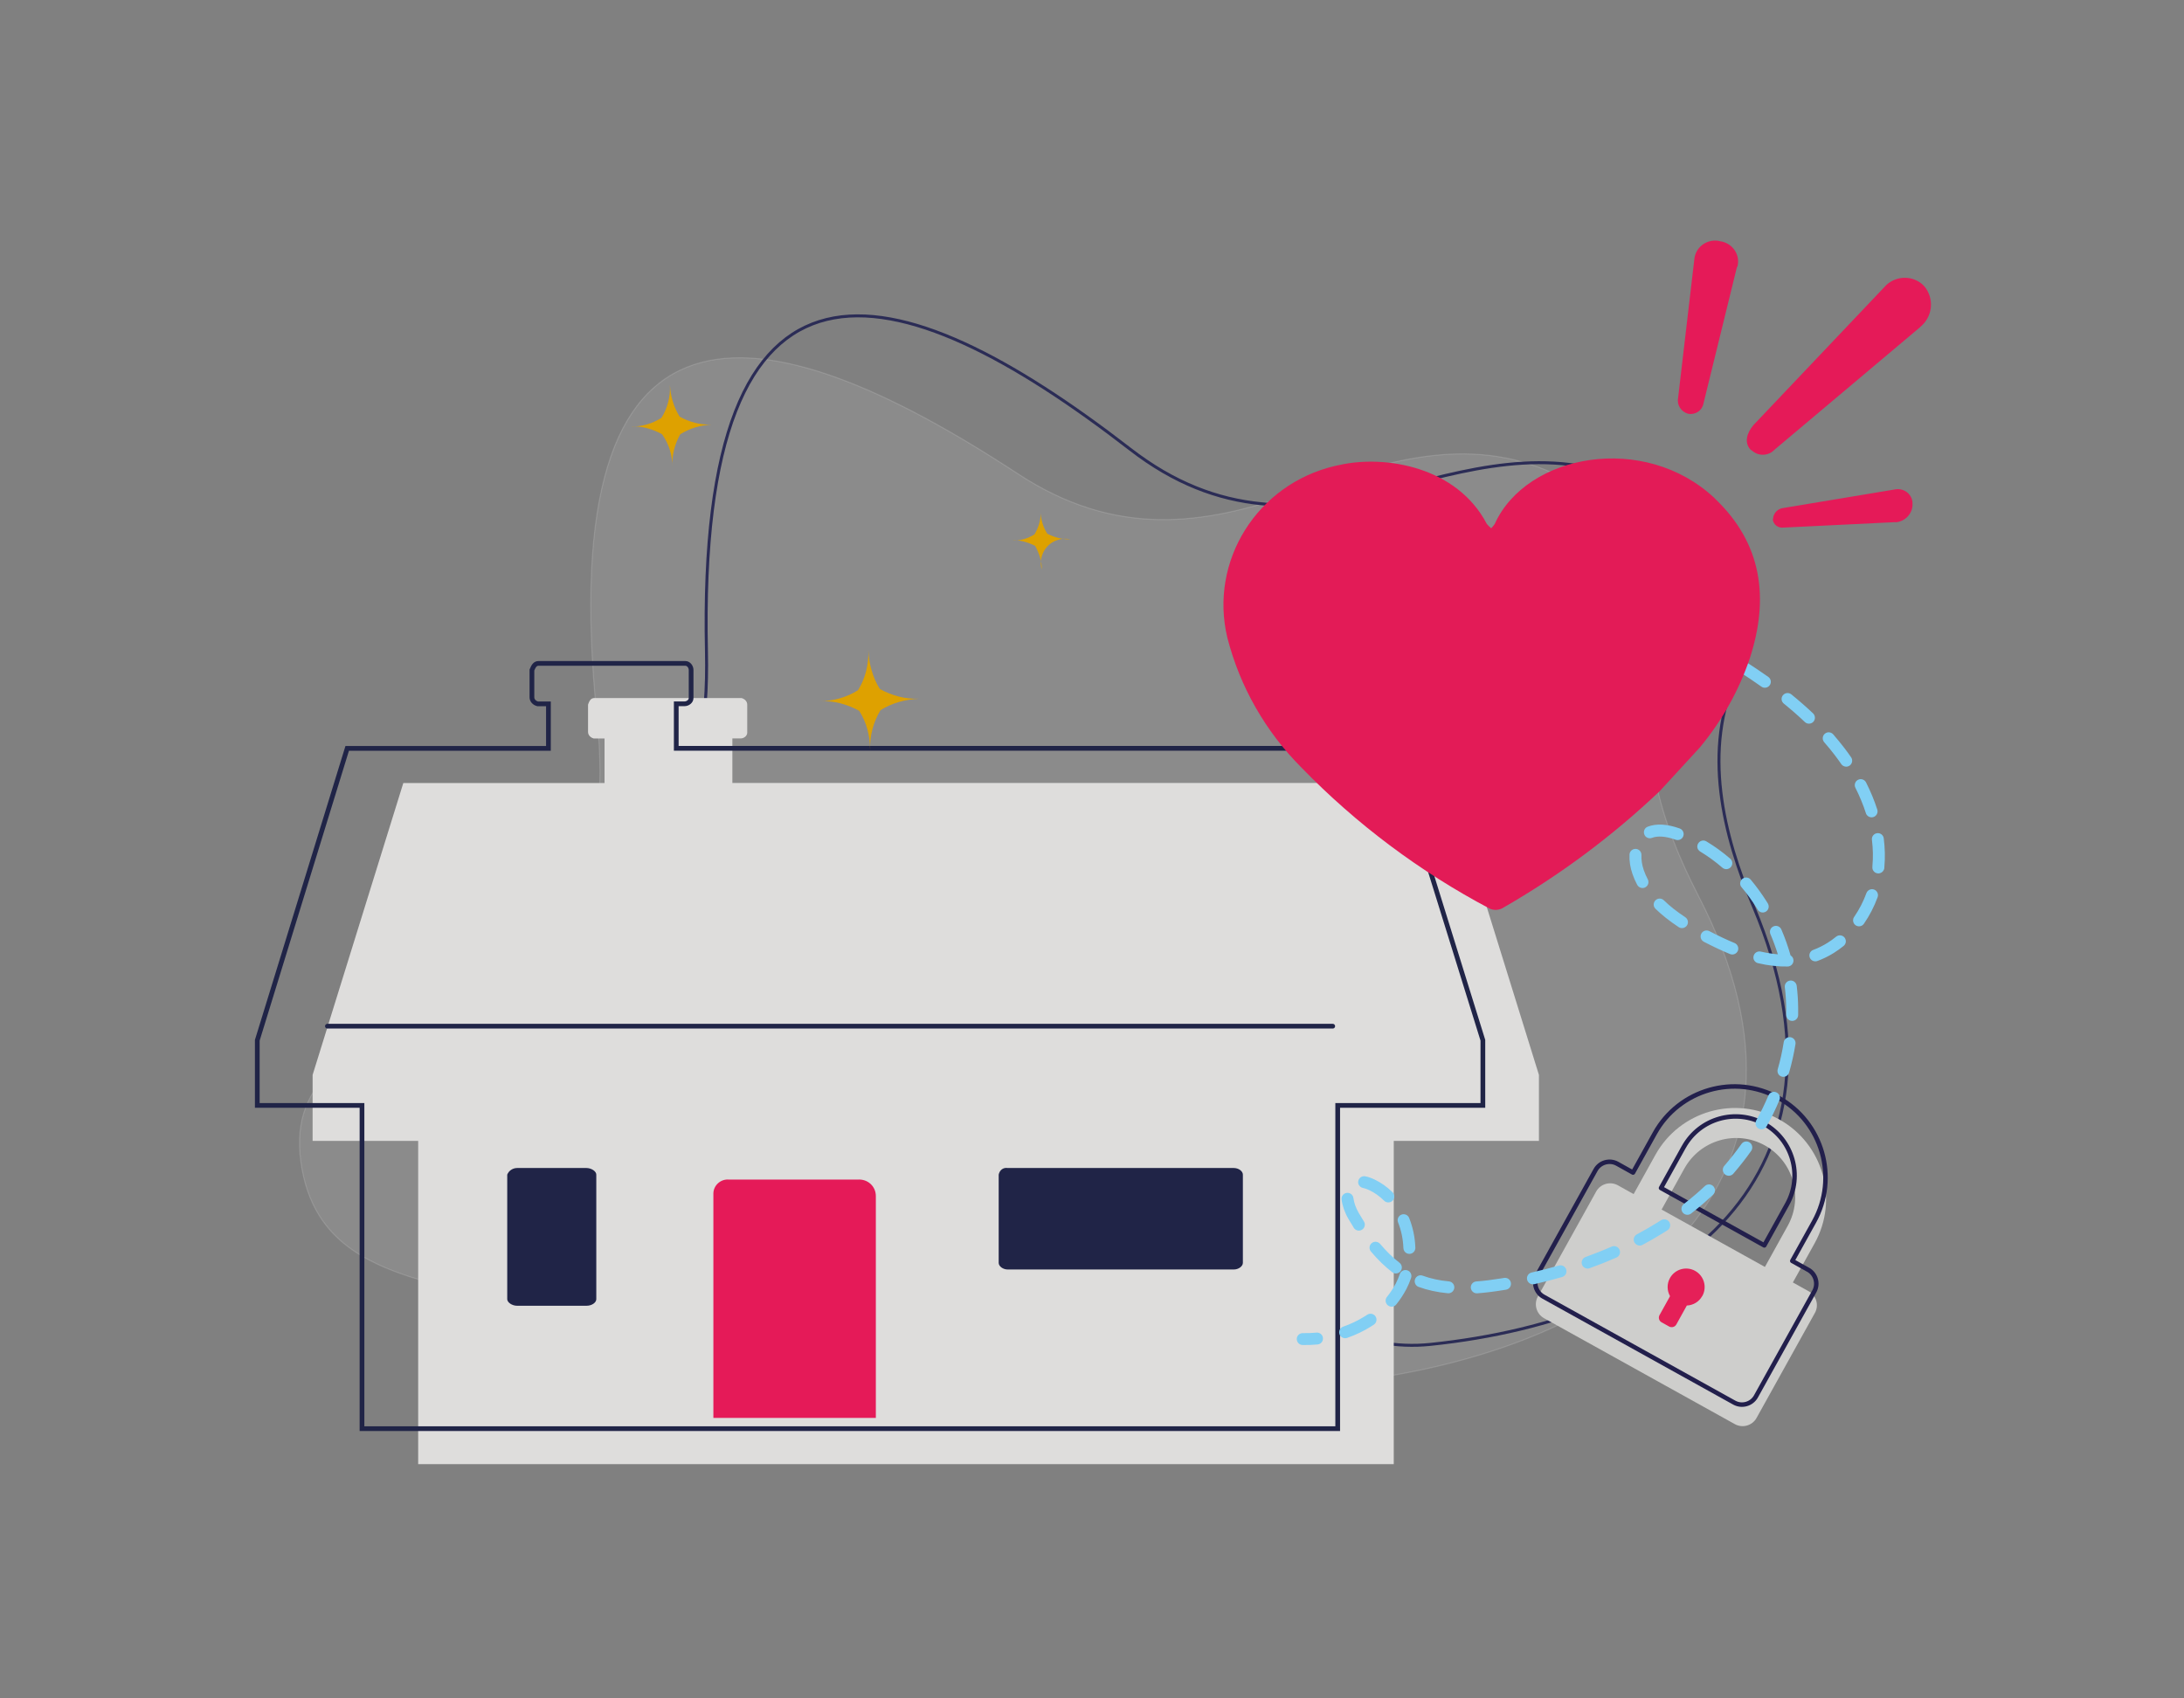 <?xml version="1.0" encoding="UTF-8"?><svg id="Camada_2" xmlns="http://www.w3.org/2000/svg" viewBox="0 0 360 280"><rect x="0" y="0" width="360" height="280" fill="#808080" stroke="none"/><defs><style>.cls-1,.cls-2,.cls-3,.cls-4,.cls-5,.cls-6{fill:none;}.cls-2,.cls-3,.cls-4{stroke:#202447;}.cls-2,.cls-3,.cls-5,.cls-6{stroke-linecap:round;stroke-linejoin:round;}.cls-3,.cls-4{stroke-width:.78px;}.cls-7{fill:#cececc;}.cls-8{fill:#dea100;}.cls-9{fill:#e31b57;}.cls-10,.cls-11{fill:#e51a58;}.cls-12{fill:#202447;}.cls-13{fill:#81cff4;}.cls-4,.cls-14{stroke-miterlimit:10;}.cls-5{stroke:#2b2c56;stroke-width:.49px;}.cls-11,.cls-15,.cls-16,.cls-14{isolation:isolate;}.cls-15{fill:#dedddc;}.cls-16{fill:#e52058;}.cls-14{fill:#d9d9d7;opacity:.13;stroke:#fff;stroke-width:.18px;}.cls-6{stroke:#221f4c;stroke-width:.74px;}</style></defs><g id="Camada_1-2"><g><g><path id="Caminho_53" class="cls-14" d="M221.05,227.93c-44.74-21.76-97.22-3-146.65-15.51-12.55-3.17-22.83-6.95-24.8-20.8-2.02-14.21,9.46-19.1,19.47-22.51,25.21-8.6,31.82-26.14,29.33-50.87-7.45-73.75,27.01-67.9,69.37-40.14,15.95,10.46,30.34,8.69,46.22,3,13.75-4.93,27.81-9.6,42.17-3.03,12.6,5.76,24.86,11.46,17.91,30.23-4.93,13.3-.22,27.57,5.92,39.44,24.56,47.55-11.97,75.08-58.94,80.2Z"/><path id="Caminho_54" class="cls-5" d="M235.77,221.64c-5.57,.58-11.16-.49-16.21-2.92-40.27-19.35-89.2-7.53-133.33-22.48-11.84-4-21.45-8.42-22.3-21.9-.86-13.82,10.51-17.67,20.44-20.2,24.92-6.36,32.61-22.76,32.08-46.7-1.59-71.59,31.14-63.33,69.82-33.4,14.56,11.28,28.57,10.64,44.26,6.35,13.61-3.71,27.48-7.13,40.86,.27,11.68,6.49,23.07,12.91,14.96,30.46-5.76,12.48-2.34,26.53,2.72,38.41,18.61,44.2-12.24,67.86-53.31,72.11Z"/></g><rect class="cls-1" width="360" height="280"/><g><path class="cls-15" d="M238.72,129.08H120.72v-7.34h1.36c.54,0,1.09-.41,1.09-.95v-4.62c0-.54-.41-.95-.95-1.09h-24.2c-.54,0-.82,.27-1.09,1.09v4.49c0,.54,.41,.95,.95,1.09h1.77v7.34h-33.17l-14.95,48.12v10.88h17.4v53.29H229.74v-53.29h23.93v-10.88h0l-14.95-48.12Z"/><path class="cls-4" d="M229.47,123.37H111.47v-7.34h1.36c.54,0,1.09-.41,1.09-.95v-4.62c0-.54-.41-1.09-.95-1.09h-24.2c-.54,0-.82,.41-1.09,1.09v4.49c0,.54,.41,.95,.95,1.09h1.77v7.34H57.23l-14.82,48.12v10.74h17.26v53.29H220.5v-53.29h23.93v-10.74h0l-14.95-48.12Z"/><line class="cls-3" x1="53.97" y1="169.18" x2="219.68" y2="169.18"/><path class="cls-10" d="M141.38,194.47h-21.21c-1.36-.14-2.58,.95-2.58,2.31v36.98h26.78v-36.57c0-1.63-1.36-2.85-2.99-2.72q0-.14,0,0Z"/><path class="cls-12" d="M166.12,192.56h37.25c.82,0,1.5,.54,1.5,1.09v14.55c0,.54-.68,1.09-1.5,1.09h-37.25c-.82,0-1.5-.54-1.5-1.09v-14.55c.14-.68,.68-1.22,1.5-1.09Z"/><path class="cls-12" d="M85.24,192.56h11.42c.82,0,1.63,.54,1.63,1.09v20.53c0,.54-.68,1.09-1.63,1.09h-11.42c-.82,0-1.63-.54-1.63-1.09v-20.53c.27-.68,.95-1.09,1.63-1.09Z"/></g><g><path class="cls-7" d="M298.13,212.88l-2.6-1.45,3.59-6.47c4.02-7.24,1.4-16.39-5.84-20.41-7.24-4.02-16.39-1.4-20.41,5.84l-3.59,6.47-2.6-1.45c-1.26-.7-2.87-.24-3.57,1.02l-9.62,17.32c-.7,1.26-.24,2.87,1.02,3.57l31.46,17.47c1.26,.7,2.87,.24,3.57-1.02l9.62-17.32c.7-1.26,.24-2.87-1.02-3.57Zm-20.47-20.26c2.61-4.69,8.55-6.39,13.24-3.79,4.69,2.61,6.39,8.55,3.79,13.24l-3.77,6.8-17.03-9.46,3.77-6.8Z"/><path class="cls-16" d="M280.6,213.67c.82-1.47,.29-3.33-1.18-4.15-1.47-.82-3.33-.29-4.15,1.18-.54,.96-.49,2.09,.01,2.99l-1.73,3.12c-.24,.42-.08,.96,.34,1.19l1.24,.69c.42,.24,.96,.08,1.19-.34l1.73-3.12c1.03-.04,2.01-.6,2.54-1.57Z"/><path class="cls-6" d="M298.03,209.33l-2.6-1.45,3.59-6.47c4.02-7.24,1.4-16.39-5.84-20.41s-16.39-1.4-20.41,5.84l-3.59,6.47-2.6-1.45c-1.26-.7-2.87-.24-3.57,1.02l-9.62,17.32c-.7,1.26-.24,2.87,1.02,3.57l31.46,17.47c1.26,.7,2.87,.24,3.57-1.02l9.62-17.32c.7-1.26,.24-2.87-1.02-3.57Zm-20.47-20.26c2.61-4.69,8.55-6.39,13.24-3.79s6.39,8.55,3.79,13.24l-3.77,6.8-17.03-9.46,3.77-6.8Z"/></g><g><path class="cls-13" d="M280.18,106.67c-.19-.3-.21-.69-.02-1.01,.27-.47,.87-.63,1.34-.36,.68,.39,1.37,.79,2.05,1.19,.47,.28,.62,.88,.35,1.35-.28,.47-.88,.62-1.35,.35-.67-.4-1.35-.79-2.03-1.18-.14-.08-.26-.2-.34-.33Z"/><path class="cls-13" d="M220.89,220.17c-.04-.06-.07-.13-.09-.2-.18-.51,.09-1.07,.6-1.25,1.26-.44,2.44-1.01,3.53-1.69,.15-.09,.29-.19,.44-.28,.45-.3,1.06-.18,1.36,.27,.3,.45,.18,1.06-.27,1.36-.16,.11-.32,.21-.49,.32-1.21,.76-2.53,1.39-3.92,1.87-.44,.15-.92-.03-1.16-.41Zm7.66-5.22c-.22-.35-.2-.81,.07-1.14,.57-.7,1.06-1.45,1.47-2.24,.25-.48,.47-1,.64-1.52,.17-.51,.73-.79,1.25-.62,.52,.17,.79,.73,.62,1.25-.21,.62-.47,1.23-.76,1.8-.47,.9-1.04,1.77-1.69,2.58-.34,.42-.96,.49-1.38,.14-.09-.07-.16-.15-.21-.24Zm-5.47-12.66c-.26-.42-.53-.86-.8-1.32-.61-1.03-1.02-2.21-1.14-3.22-.06-.54,.32-1.03,.86-1.09,.54-.06,1.03,.32,1.09,.86,.09,.75,.41,1.64,.88,2.45,.26,.44,.52,.87,.77,1.27l.08,.13h0c.29,.46,.15,1.07-.31,1.36-.46,.29-1.07,.15-1.36-.31l-.08-.13Zm2.82,3.93c-.26-.41-.18-.96,.2-1.27,.42-.35,1.04-.29,1.39,.12,1.03,1.23,2.11,2.27,3.2,3.11,.43,.33,.51,.95,.18,1.38-.33,.43-.95,.51-1.38,.18-1.21-.93-2.39-2.07-3.51-3.41-.03-.04-.06-.07-.08-.11Zm7.44,5.53c-.16-.25-.2-.57-.09-.86,.19-.51,.75-.77,1.26-.58,1.3,.48,2.76,.8,4.32,.94,.54,.05,.94,.53,.89,1.07-.05,.54-.53,.94-1.07,.89-1.74-.16-3.36-.52-4.82-1.05-.21-.08-.38-.22-.49-.4Zm-9.32-16.34c-.13-.21-.18-.46-.13-.71,.11-.53,.62-.88,1.16-.77,.46,.09,.96,.26,1.47,.5,1.11,.53,2.13,1.24,3.02,2.13,.38,.39,.38,1.01,0,1.39-.38,.38-1.01,.38-1.39,0-.73-.73-1.56-1.32-2.47-1.75-.36-.17-.7-.29-1.01-.35-.28-.05-.5-.22-.64-.44Zm7.46,10.85c-.09-.14-.14-.31-.15-.49-.05-1.46-.35-2.92-.88-4.24-.2-.5,.04-1.08,.55-1.28,.5-.2,1.08,.04,1.28,.55,.62,1.55,.96,3.2,1.02,4.9,.02,.54-.41,1-.95,1.02-.36,.01-.69-.17-.87-.46Zm11.11,6.5c-.08-.13-.13-.28-.15-.45-.04-.54,.37-1.01,.91-1.05,1.25-.09,2.61-.26,4.16-.51l.41-.07c.54-.09,1.04,.27,1.13,.81,.09,.54-.27,1.04-.81,1.13l-.42,.07c-1.61,.26-3.02,.43-4.32,.53-.38,.03-.72-.16-.91-.46Zm9.26-1.48c-.06-.09-.1-.19-.13-.31-.12-.53,.21-1.06,.74-1.18,1.52-.34,3.03-.73,4.49-1.15,.52-.15,1.07,.15,1.22,.67,.15,.52-.15,1.07-.67,1.22-1.5,.43-3.04,.83-4.6,1.18-.42,.09-.83-.09-1.05-.44Zm9.01-2.6c-.04-.06-.07-.12-.09-.19-.18-.51,.08-1.07,.59-1.26,1.46-.53,2.91-1.1,4.29-1.71,.5-.22,1.08,0,1.3,.5,.22,.5,0,1.08-.5,1.3-1.43,.63-2.91,1.22-4.42,1.76-.44,.16-.93-.02-1.17-.4Zm8.58-3.79s-.02-.04-.03-.06c-.26-.48-.07-1.08,.4-1.33,1.16-.62,2.29-1.27,3.38-1.95,.2-.13,.4-.25,.6-.38,.46-.29,1.07-.16,1.36,.29,.29,.45,.16,1.07-.29,1.36-.21,.13-.41,.26-.62,.39-1.12,.7-2.3,1.38-3.49,2.02-.46,.25-1.02,.09-1.3-.35Zm7.87-5.08c-.26-.42-.17-.99,.23-1.3,.7-.54,1.39-1.11,2.05-1.68,.49-.42,.97-.86,1.44-1.3,.4-.37,1.02-.35,1.39,.04,.37,.4,.35,1.02-.04,1.39-.49,.46-1,.92-1.5,1.36-.69,.6-1.41,1.18-2.13,1.75-.43,.33-1.05,.25-1.38-.17-.02-.03-.04-.05-.06-.08Zm6.82-6.43c-.22-.36-.2-.83,.09-1.17,1-1.16,1.96-2.37,2.83-3.61,.31-.44,.93-.55,1.37-.24,.44,.31,.55,.93,.24,1.37-.91,1.3-1.91,2.56-2.95,3.77-.36,.41-.98,.45-1.39,.1-.08-.07-.14-.14-.19-.22Zm5.39-7.66c-.18-.29-.21-.68-.03-1,.75-1.34,1.42-2.73,2.01-4.12,.21-.5,.79-.74,1.29-.52,.5,.21,.74,.79,.52,1.29-.61,1.46-1.32,2.91-2.1,4.31-.26,.47-.86,.64-1.34,.38-.15-.08-.27-.2-.35-.34Zm-19.61-39.78s-.03-.04-.04-.06c-.31-.58-.57-1.18-.78-1.79-.37-1.06-.54-2.16-.49-3.2,.02-.54,.48-.96,1.03-.94,.54,.02,.96,.48,.94,1.03-.04,.78,.1,1.65,.38,2.46,.18,.52,.4,1.03,.66,1.52,.25,.48,.07,1.08-.41,1.33-.46,.24-1.02,.08-1.29-.35Zm2.83,3.71c-.24-.38-.19-.88,.13-1.21,.38-.39,1-.4,1.39-.02,.98,.96,2.14,1.87,3.53,2.79,.45,.3,.58,.91,.28,1.36-.3,.45-.91,.58-1.36,.28-1.5-.99-2.75-1.98-3.82-3.02-.06-.06-.11-.12-.15-.18Zm20.4,27.43c-.14-.23-.19-.52-.11-.8,.43-1.47,.76-2.97,.99-4.46,.08-.54,.59-.9,1.12-.82,.54,.08,.9,.59,.82,1.12-.25,1.56-.6,3.14-1.05,4.7-.15,.52-.7,.82-1.22,.67-.24-.07-.44-.22-.56-.42Zm-12.67-22.17c-.18-.29-.21-.66-.04-.98,.25-.48,.85-.67,1.33-.42,1.52,.79,2.88,1.43,4.16,1.96,.5,.21,.74,.78,.54,1.28-.21,.5-.78,.74-1.28,.54-1.34-.55-2.75-1.21-4.33-2.03-.16-.08-.29-.21-.38-.35Zm-9.35-17.18c-.03-.05-.06-.11-.08-.17-.2-.51,.06-1.08,.56-1.27,1.42-.55,3.19-.45,5.27,.29,.51,.18,.78,.75,.6,1.26-.18,.51-.75,.78-1.26,.6-1.6-.57-2.95-.68-3.9-.31-.45,.17-.94,0-1.19-.39Zm23.46,30.11c-.1-.16-.15-.34-.15-.54,0-.36,.01-.72,0-1.09-.01-1.14-.09-2.3-.23-3.45-.07-.54,.32-1.03,.86-1.1,.54-.07,1.03,.32,1.1,.86,.15,1.22,.23,2.46,.24,3.68,0,.38,0,.77,0,1.15-.01,.54-.46,.97-1.01,.96-.34,0-.64-.19-.81-.46Zm-5.41-9.48c-.13-.21-.19-.48-.12-.74,.12-.53,.65-.86,1.18-.74,.97,.22,1.91,.37,2.82,.45-.35-1.13-.76-2.24-1.22-3.32-.22-.5,.01-1.08,.51-1.29,.5-.22,1.08,.02,1.29,.51,.6,1.39,1.11,2.83,1.52,4.28,.28,.17,.48,.47,.48,.83,.01,.54-.42,.99-.96,1-1.54,.03-3.19-.15-4.89-.55-.26-.06-.48-.22-.61-.44Zm-9.25-18.28c-.19-.3-.21-.7,0-1.03,.28-.47,.88-.62,1.35-.34,1.37,.82,2.69,1.78,3.93,2.85,.41,.36,.46,.98,.1,1.39-.36,.41-.98,.46-1.39,.1-1.15-1-2.38-1.89-3.65-2.66-.14-.08-.25-.19-.33-.32Zm7.07,6.09c-.26-.41-.18-.95,.2-1.27,.42-.35,1.04-.3,1.39,.12,.96,1.14,1.85,2.38,2.66,3.66l.16,.26c.28,.46,.14,1.07-.32,1.35-.46,.28-1.06,.15-1.35-.32l-.15-.25c-.76-1.21-1.6-2.37-2.5-3.44-.03-.04-.06-.07-.08-.11Zm11.41,11.87c-.04-.06-.07-.12-.09-.18-.19-.51,.07-1.08,.58-1.26,.81-.3,1.6-.69,2.35-1.16,.49-.3,.96-.65,1.42-1.02,.42-.34,1.04-.28,1.38,.14,.34,.42,.28,1.04-.14,1.38-.52,.42-1.06,.81-1.62,1.16-.86,.54-1.78,.99-2.71,1.33-.44,.16-.93-.01-1.17-.4Zm7.2-5.78c-.2-.32-.21-.75,.02-1.08,.83-1.21,1.52-2.53,2.03-3.94,.19-.51,.75-.77,1.26-.59,.51,.19,.77,.75,.59,1.26-.57,1.56-1.33,3.03-2.26,4.38-.31,.45-.92,.56-1.37,.25-.11-.08-.21-.18-.27-.29Zm-19.41-41.95c-.2-.31-.21-.72,0-1.05,.29-.46,.9-.59,1.36-.3,1.41,.9,2.7,1.77,3.93,2.64,.44,.31,.55,.93,.23,1.37s-.93,.55-1.37,.23c-1.21-.86-2.47-1.71-3.85-2.59-.13-.08-.23-.19-.3-.31Zm22.59,33.23c-.11-.18-.17-.39-.14-.61v-.15c.13-1.41,.1-2.86-.08-4.32-.07-.54,.31-1.03,.85-1.1,.54-.07,1.03,.31,1.1,.85,.2,1.6,.24,3.19,.1,4.73v.16c-.07,.54-.55,.94-1.09,.89-.32-.03-.59-.21-.74-.46Zm-14.96-27.78c-.22-.35-.2-.81,.07-1.14,.34-.42,.96-.49,1.38-.15,1.27,1.03,2.48,2.09,3.59,3.14,.39,.37,.41,1,.04,1.39-.37,.39-1,.41-1.39,.04-1.07-1.02-2.24-2.04-3.47-3.04-.09-.07-.16-.15-.21-.24Zm13.85,18.53c-.04-.07-.08-.14-.1-.22-.45-1.39-1.03-2.8-1.73-4.19-.25-.48-.05-1.08,.43-1.32,.48-.25,1.08-.05,1.32,.43,.75,1.48,1.37,2.98,1.85,4.47,.17,.52-.12,1.07-.63,1.24-.44,.14-.9-.04-1.14-.41Zm-7.07-12.06c-.25-.4-.18-.94,.19-1.26,.41-.36,1.03-.31,1.39,.1,.64,.74,1.26,1.5,1.84,2.25,.38,.5,.76,1.02,1.11,1.53,.31,.45,.19,1.06-.25,1.37-.45,.31-1.06,.19-1.37-.25-.34-.49-.69-.98-1.06-1.46-.55-.72-1.14-1.45-1.76-2.15-.03-.04-.07-.08-.09-.12Z"/><path class="cls-13" d="M213.9,221.28c-.1-.16-.15-.34-.15-.54,.01-.54,.46-.97,1.01-.96,.74,.02,1.49-.01,2.24-.08,.54-.05,1.02,.34,1.07,.88,.05,.54-.34,1.02-.88,1.07-.83,.08-1.66,.11-2.48,.09-.34,0-.64-.19-.81-.46Z"/></g><g><path id="Caminho_3675" class="cls-8" d="M143.43,123.69c-.1-2.3,.5-4.6,1.7-6.6,1.9-1.2,4.1-1.8,6.4-1.9-2.3,.1-4.5-.5-6.5-1.6-1.2-1.9-1.8-4.2-1.9-6.4,.1,2.3-.5,4.7-1.7,6.6-1.9,1.2-4.1,1.8-6.3,1.8,2.3-.1,4.5,.5,6.5,1.6,1.2,1.9,1.8,4.1,1.8,6.5Z"/><path id="Caminho_3674-2" class="cls-8" d="M171.73,93.89c-.6-2.1,.6-4.3,2.7-4.9,.6-.2,1.3-.2,2-.1-1.3,.1-2.6-.3-3.8-.9-.7-1.1-1.1-2.4-1.1-3.8,.1,1.4-.3,2.7-1,3.9-1.1,.7-2.4,1.1-3.7,1,1.3-.1,2.6,.3,3.8,.9,.7,1.3,1.1,2.6,1.1,3.9Z"/><path id="Caminho_3675-2" class="cls-8" d="M110.83,76.99c-.1-1.9,.4-3.8,1.3-5.4,1.6-1,3.4-1.5,5.2-1.6-1.8,.1-3.7-.4-5.3-1.3-1-1.6-1.5-3.4-1.6-5.2,.1,1.9-.4,3.8-1.4,5.4-1.6,1-3.3,1.5-5.2,1.4,1.8-.1,3.7,.4,5.3,1.3,1.2,1.7,1.7,3.5,1.7,5.4Z"/><path id="Caminho_3675-2" class="cls-8" d="M250.23,123.69c0-1.4,.3-2.8,1-4,1.2-.7,2.5-1.1,3.8-1.2-1.4,0-2.7-.3-3.9-.9-.7-1.2-1.1-2.5-1.2-3.9,0,1.4-.3,2.8-1,4-1.2,.7-2.5,1.1-3.8,1.1,1.4,0,2.7,.3,3.9,.9,.8,1.2,1.2,2.5,1.2,4Z"/></g><g><g><path id="Caminho_739" class="cls-11" d="M286.32,43.98l-5.54,22.59c-.23,1.13-1.35,1.87-2.51,1.64h-.01c-1.16-.32-1.88-1.45-1.65-2.61l2.69-22.98c.23-1.82,1.9-3.12,3.75-2.94,.16,.01,.31,.05,.46,.09,1.88,.24,3.21,1.93,2.96,3.77-.02,.16-.05,.32-.1,.47"/><path id="Caminho_740" class="cls-11" d="M312.42,86.08l-18.48,.9c-.85,.1-1.62-.5-1.72-1.33h0l.04-.08c.03-.96,.78-1.74,1.75-1.83l18.28-3.04c1.3-.29,2.6,.5,2.9,1.77,.05,.2,.07,.41,.06,.61,.04,1.58-1.19,2.9-2.79,3.03"/><path id="Caminho_741" class="cls-11" d="M316.57,53.88l-24.09,20.28c-.98,1.03-2.64,1.09-3.69,.12h0l-.21-.12c-1.11-1.15-.67-2.75,.45-4.08l21.59-22.76c1.57-1.81,4.33-2.04,6.18-.51l.4,.39c1.69,2.03,1.39,5.02-.67,6.69h0"/></g><g><path class="cls-9" d="M282.67,82.17c-11.59-10.95-31.07-7.36-36.29,4.22-.17,.25-.36,.48-.58,.7-.27-.22-.51-.46-.73-.73-4.9-9.37-16.66-11.4-24.23-9.71l-.8,.17c-12.83,3.02-20.75,15.68-17.73,28.31,2.07,8.08,6.29,15.48,12.23,21.43,9.03,9.31,19.5,17.15,31.02,23.24,.64,.28,1.36,.27,1.99-.02,9.45-5.4,18.2-11.91,26.06-19.38l6.59-7.18c3.63-4.37,6.43-9.36,8.24-14.72,3.16-9.76,2.12-18.84-5.79-26.33Z"/><g id="Grupo_24051" transform="translate(466.845 917.405)"><path id="Caminho_10303" class="cls-2" d="M270.07,124.81c-7.86,7.47-16.61,13.98-26.06,19.38-.63,.29-1.36,.3-1.99,.02-11.52-6.09-21.99-13.93-31.02-23.24-5.93-5.95-10.15-13.35-12.23-21.43-3.02-12.63,4.9-25.29,17.73-28.31l.8-.17c7.57-1.7,19.33,.34,24.23,9.71,.22,.27,.46,.51,.73,.73,.22-.21,.41-.45,.58-.7,5.21-11.58,24.7-15.17,36.29-4.22,7.91,7.49,8.95,16.57,5.79,26.33-1.82,5.36-4.61,10.35-8.24,14.72"/></g></g></g></g></g></svg>